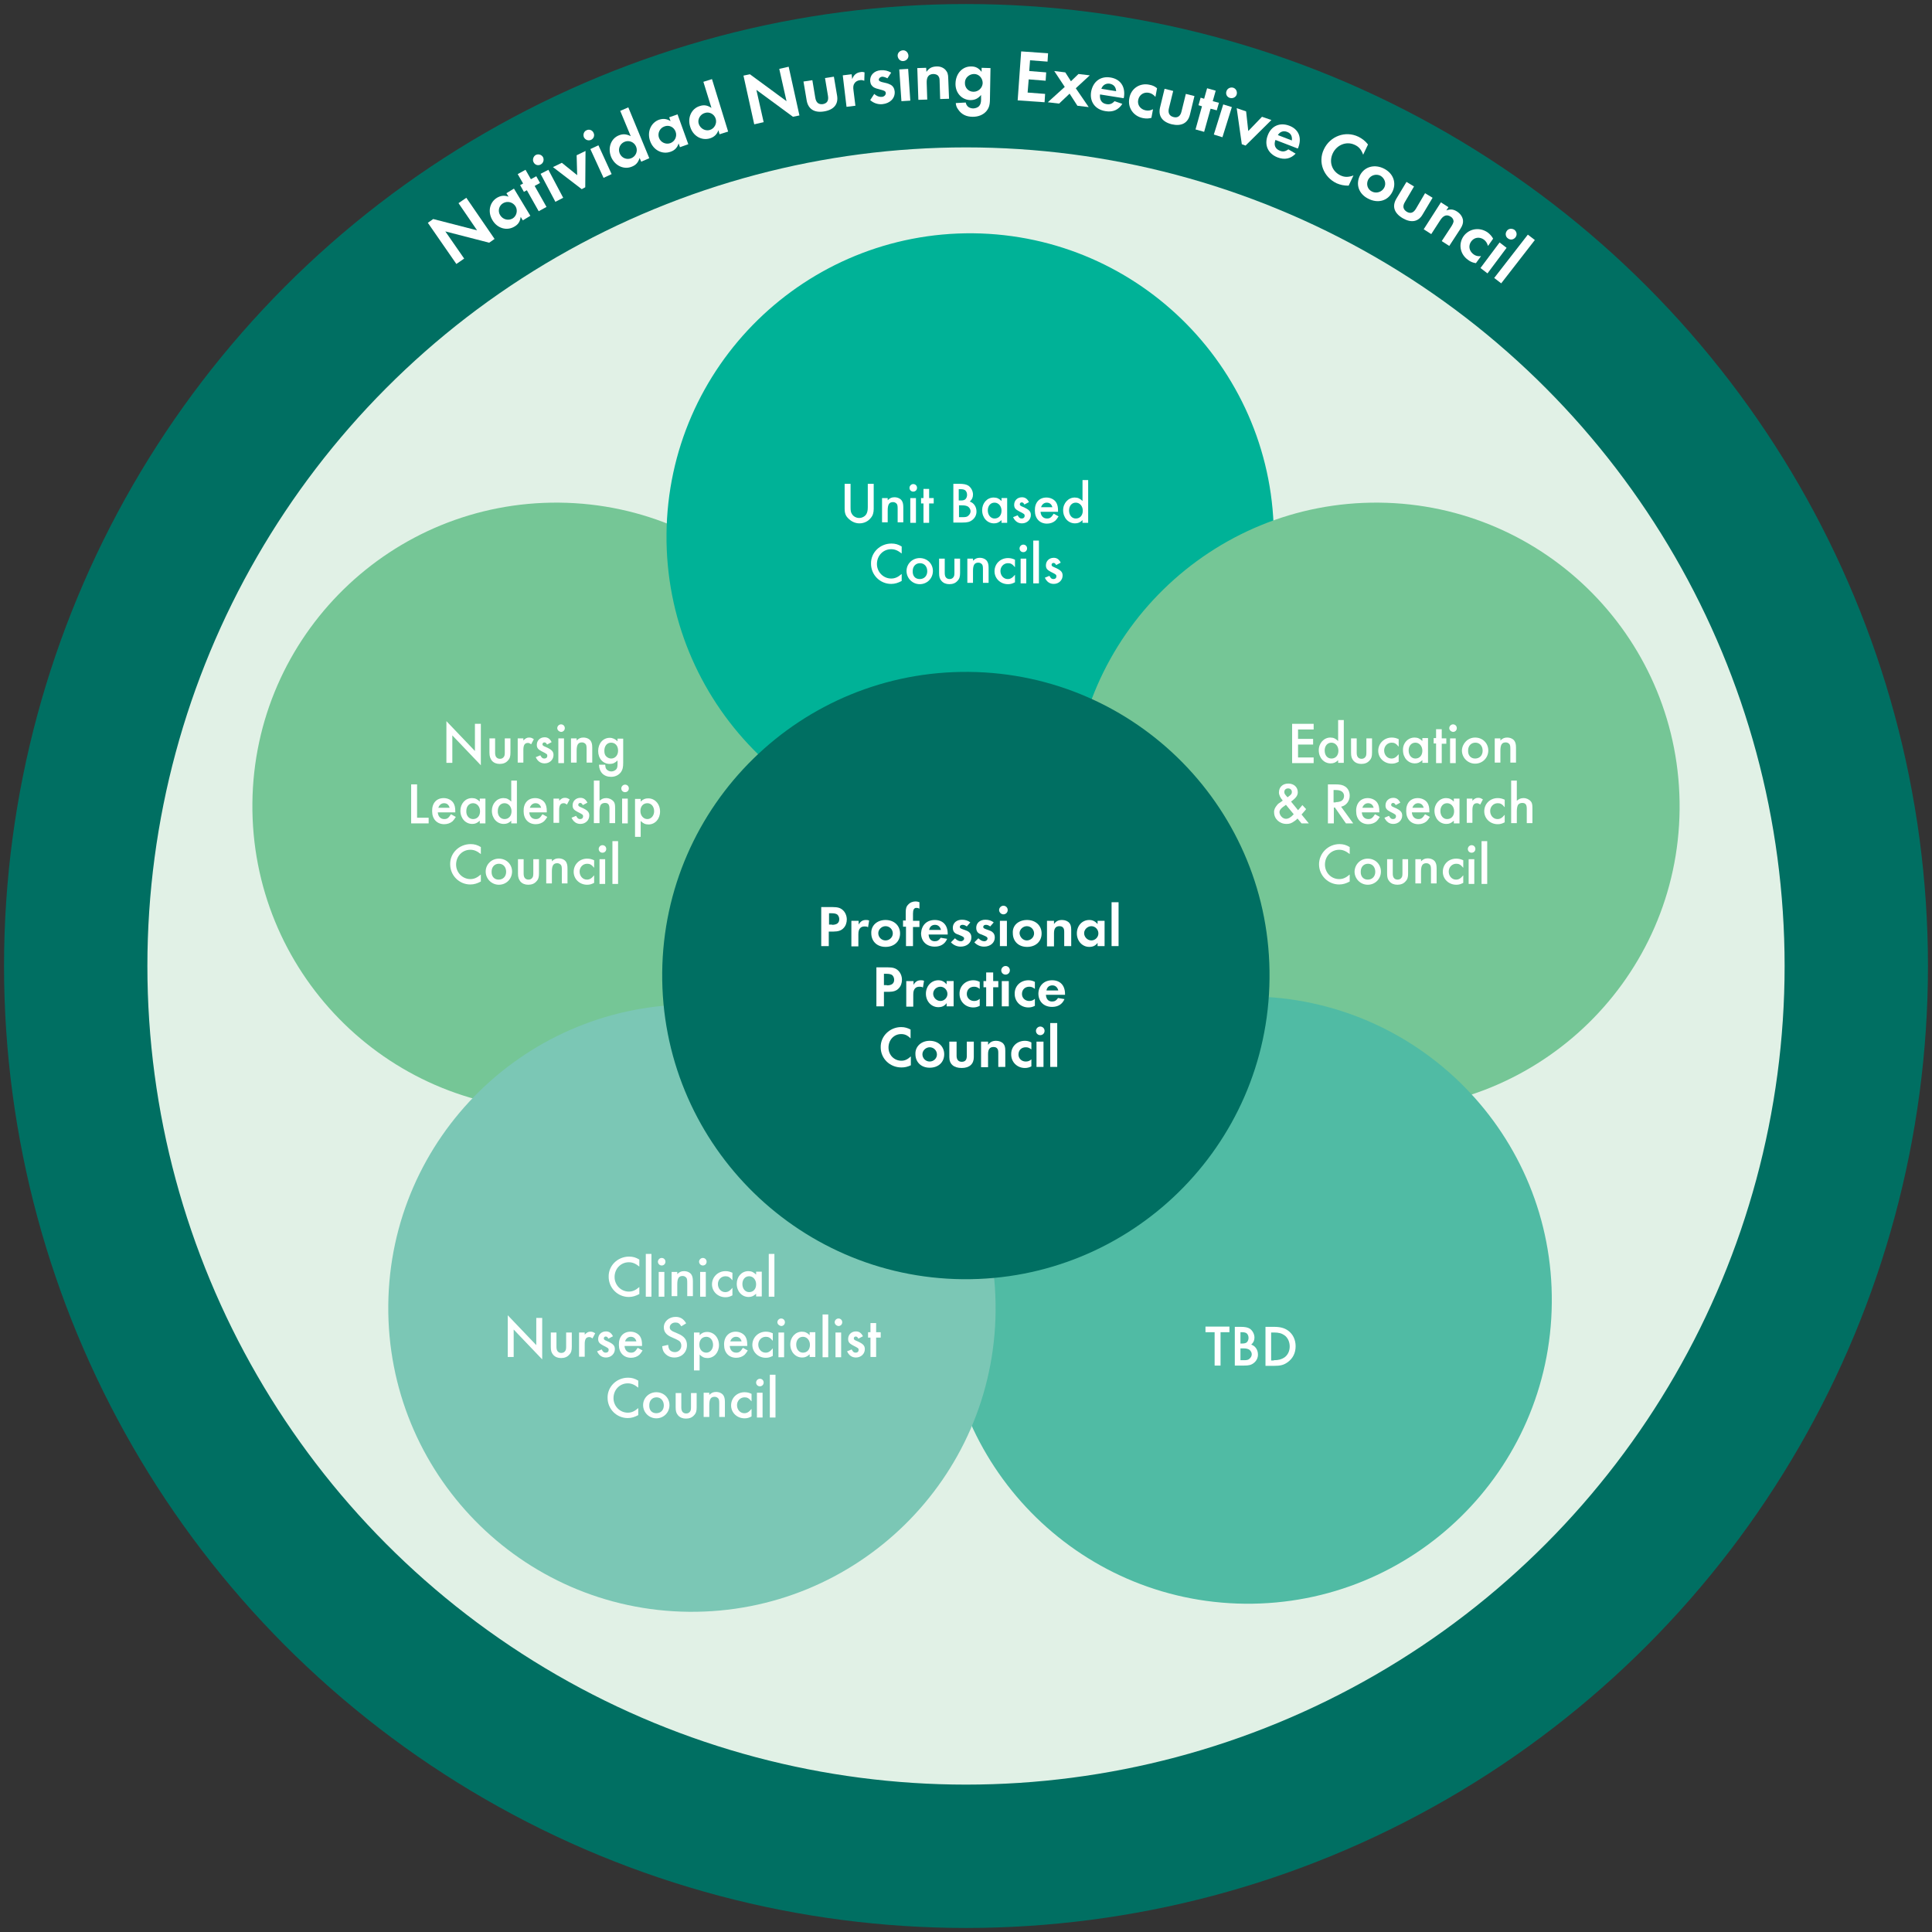 <?xml version="1.0" encoding="utf-8"?>
<!-- Generator: Adobe Illustrator 22.1.0, SVG Export Plug-In . SVG Version: 6.00 Build 0)  -->
<svg version="1.1" id="Layer_1" xmlns="http://www.w3.org/2000/svg" xmlns:xlink="http://www.w3.org/1999/xlink" x="0px" y="0px"
	 viewBox="0 0 718 718" style="enable-background:new 0 0 718 718;" xml:space="preserve">
<rect x="0" y="0" width="718" height="718" fill="#333333" stroke="none"/>
<style type="text/css">
	.st0{fill:#006F62;}
	.st1{fill:#E1F1E6;stroke:#006F62;stroke-width:15.55;stroke-miterlimit:10;}
	.st2{fill:#FFFFFF;}
	.st3{fill:#75C696;}
	.st4{fill:#00B297;}
	.st5{fill:#50BBA4;}
	.st6{fill:#7BC7B5;}
</style>
<g>
	<circle class="st0" cx="359" cy="359" r="357.5"/>
	<circle class="st1" cx="359" cy="359" r="312"/>
	<g>
		<path class="st2" d="M159,82.8l2-1.4l16.3,4.2l-6.9-10.1l2.9-2l10.5,15.3l-2,1.4L165.5,86l7,10.1l-2.9,2L159,82.8z"/>
		<path class="st2" d="M184.7,73.5c1.4-0.8,2.7-1,4.3-0.4l-0.8-1.3l2.8-1.7l6.1,10.1l-2.8,1.7l-0.8-1.3c-0.2,1.7-0.9,2.8-2.3,3.6
			c-2.8,1.7-6.4,0.7-8.2-2.4C181.2,78.8,181.9,75.2,184.7,73.5z M190.5,81.2c1.5-0.9,2-3,1.1-4.5c-1-1.6-3-2.1-4.6-1.2
			c-1.6,0.9-2.1,3-1.1,4.5C186.9,81.6,188.9,82.1,190.5,81.2z"/>
		<path class="st2" d="M195.8,70.7l-1.1,0.6l-1.4-2.5l1.1-0.6l-2-3.5l2.9-1.6l2,3.5l2-1.1l1.4,2.5l-2,1.1l4.4,7.8l-2.9,1.6
			L195.8,70.7z"/>
		<path class="st2" d="M198.3,60.3c-0.5-0.9-0.1-2.2,0.8-2.7c1-0.5,2.2-0.1,2.7,0.8c0.5,1,0.1,2.2-0.8,2.7
			C200,61.7,198.8,61.3,198.3,60.3z M200.9,64.6l2.9-1.5l5.5,10.4l-2.9,1.5L200.9,64.6z"/>
		<path class="st2" d="M205.5,62.1l3.3-1.6l5.7,4.6l-0.2-7.4l3.3-1.6l-0.1,13.5l-1.3,0.7L205.5,62.1z"/>
		<path class="st2" d="M217,51c-0.4-1,0-2.2,1-2.6c1-0.5,2.2,0,2.6,1c0.5,1,0,2.2-1,2.6S217.5,52,217,51z M219.4,55.4l3-1.4
			l4.9,10.7l-3,1.4L219.4,55.4z"/>
		<path class="st2" d="M230,50.3c1.5-0.6,2.8-0.5,4.4,0.3l-3.9-9.4l3-1.3l7.8,18.9l-3,1.3l-0.6-1.4c-0.5,1.6-1.3,2.6-2.8,3.2
			c-3,1.3-6.4-0.3-7.8-3.6C225.8,55,227,51.5,230,50.3z M234.6,58.8c1.7-0.7,2.5-2.6,1.8-4.3c-0.7-1.7-2.6-2.5-4.3-1.8
			c-1.7,0.7-2.5,2.6-1.8,4.3C231,58.7,232.9,59.5,234.6,58.8z"/>
		<path class="st2" d="M244.9,44.5c1.5-0.5,2.8-0.4,4.3,0.5l-0.5-1.4l3.1-1.1l4,11.1l-3.1,1.1l-0.5-1.4c-0.5,1.6-1.5,2.6-3,3.1
			c-3.1,1.1-6.4-0.6-7.6-4C240.4,49,241.9,45.6,244.9,44.5z M249.1,53.2c1.7-0.6,2.6-2.5,2-4.2c-0.6-1.8-2.5-2.7-4.2-2
			c-1.7,0.6-2.6,2.5-2,4.2C245.5,52.9,247.4,53.8,249.1,53.2z"/>
		<path class="st2" d="M260.1,39.4c1.5-0.5,2.8-0.3,4.3,0.7l-3-9.7l3.2-1l6,19.5l-3.2,1l-0.4-1.5c-0.6,1.6-1.6,2.5-3.1,3
			c-3.2,1-6.4-0.9-7.4-4.3C255.4,43.7,257,40.3,260.1,39.4z M263.8,48.3c1.7-0.5,2.7-2.4,2.2-4.1c-0.5-1.8-2.4-2.8-4.1-2.2
			c-1.7,0.5-2.8,2.4-2.2,4.1S262.1,48.8,263.8,48.3z"/>
		<path class="st2" d="M276.3,28.1l2.4-0.5l13.6,10l-2.7-12l3.5-0.8l4,18.1l-2.4,0.5l-13.6-10l2.7,12l-3.5,0.8L276.3,28.1z"/>
		<path class="st2" d="M298.6,30.3l3.3-0.5l1.1,6.6c0.3,1.7,1.2,2.5,2.8,2.3c1.6-0.3,2.2-1.3,1.9-3.1l-1.1-6.6l3.3-0.5l1.2,7.1
			c0.5,3.1-1.2,5.2-4.8,5.8c-3.6,0.6-5.9-0.8-6.5-4L298.6,30.3z"/>
		<path class="st2" d="M313.2,28l3.3-0.4l0.2,1.8c0.6-1.6,1.6-2.4,3.1-2.6c0.5-0.1,0.8-0.1,1.5,0.1l-0.1,3.1c-0.6-0.2-1-0.3-1.6-0.2
			c-0.9,0.1-1.6,0.5-2,1.1c-0.5,0.7-0.6,1.4-0.4,2.8l0.7,5.6l-3.3,0.4L313.2,28z"/>
		<path class="st2" d="M324.9,34.9c1,0.9,2,1.2,2.9,1.1c0.8-0.1,1.4-0.7,1.4-1.4c-0.1-0.7-0.4-0.9-2-1.3c-1.6-0.4-1.8-0.5-2.4-0.8
			c-0.8-0.5-1.3-1.2-1.4-2.3c-0.2-2.2,1.4-3.9,3.9-4.1c1.5-0.1,2.7,0.2,3.9,0.9l-1.4,2.1c-0.8-0.4-1.4-0.6-2-0.6
			c-0.7,0.1-1.2,0.6-1.2,1.1c0,0.5,0.5,0.8,2,1.1c1.4,0.3,1.8,0.5,2.4,0.8c0.9,0.5,1.4,1.4,1.5,2.5c0.2,2.5-1.7,4.4-4.5,4.7
			c-1.7,0.2-3.4-0.4-4.6-1.5L324.9,34.9z"/>
		<path class="st2" d="M333.6,20.8c-0.1-1.1,0.8-2,1.9-2.1c1.1-0.1,2,0.8,2.1,1.9c0.1,1.1-0.8,2-1.9,2.1
			C334.6,22.8,333.7,21.9,333.6,20.8z M334.2,25.8l3.3-0.2l0.8,11.8l-3.3,0.2L334.2,25.8z"/>
		<path class="st2" d="M340.9,25.3l3.3-0.1l0.1,1.5c1-1.4,2-1.9,3.6-2c1.4-0.1,2.7,0.4,3.5,1.3c0.7,0.8,1,1.6,1,3.2l0.3,7.5
			l-3.3,0.1l-0.2-6.5c0-1-0.1-1.5-0.4-1.9c-0.3-0.6-1.1-0.9-2-0.9c-1.7,0.1-2.5,1.1-2.4,3.4l0.2,6.1l-3.3,0.1L340.9,25.3z"/>
		<path class="st2" d="M358.9,38.1c0.3,1.4,1.2,2.1,2.7,2.2c0.8,0,1.7-0.3,2.2-0.8c0.5-0.5,0.8-1.3,0.8-2.4l0-1.8
			c-1.2,1.4-2.4,1.9-4,1.9c-3.2-0.1-5.6-2.7-5.5-6.2c0.1-3.7,2.6-6.4,5.9-6.3c1.6,0,2.7,0.6,3.8,2l0-1.5l3.3,0.1l-0.2,11.4
			c0,2.4-0.4,3.5-1.4,4.7c-1.2,1.3-2.9,2-5,2c-2.4,0-4.2-0.9-5.4-2.7c-0.6-0.8-0.8-1.4-0.9-2.4L358.9,38.1z M361.8,34.1
			c1.8,0,3.3-1.4,3.4-3.2c0-1.9-1.4-3.4-3.2-3.4c-1.8,0-3.4,1.4-3.4,3.2C358.5,32.6,359.9,34.1,361.8,34.1z"/>
		<path class="st2" d="M379.5,19.1l10,0.7l-0.2,3.1l-6.5-0.5l-0.3,4l6.3,0.5l-0.2,3.1l-6.3-0.5l-0.4,4.9l6.5,0.5l-0.2,3.1l-10-0.7
			L379.5,19.1z"/>
		<path class="st2" d="M395.7,32.3l-3.9-5.9l4.1,0.5l2.1,3.3l2.8-2.7L405,28l-5.2,4.8l4.8,7l-4.2-0.5l-2.9-4.5l-3.9,3.7l-4.2-0.5
			L395.7,32.3z"/>
		<path class="st2" d="M412.7,28.8c3.7,0.6,5.6,3.4,5,7.3l-0.1,0.4l-8.8-1.4c-0.2,2,0.6,3.3,2.4,3.6c1.2,0.2,2.1-0.1,3-1.1l2.9,1
			c-1.4,2.2-3.5,3.2-6.3,2.7c-3.8-0.6-5.9-3.5-5.3-7.2C406.2,30.3,409,28.2,412.7,28.8z M414.8,33.9c-0.1-1.6-0.9-2.5-2.4-2.8
			c-1.4-0.2-2.6,0.5-3.1,1.9L414.8,33.9z"/>
		<path class="st2" d="M427.2,31.5c1.1,0.2,2,0.6,2.8,1.3l-0.6,3.2c-0.8-0.9-1.5-1.3-2.4-1.5c-1.9-0.4-3.6,0.7-4,2.6
			s0.8,3.5,2.7,3.9c1,0.2,1.8,0.1,2.8-0.4l-0.6,3.2c-1.1,0.3-2,0.3-3.1,0.1c-3.6-0.7-5.8-3.9-5.1-7.4
			C420.3,32.9,423.6,30.7,427.2,31.5z"/>
		<path class="st2" d="M432.8,33l3.2,0.8l-1.6,6.5c-0.4,1.7,0.2,2.8,1.7,3.2c1.5,0.4,2.6-0.3,3-2.1l1.6-6.5l3.2,0.8l-1.7,7
			c-0.8,3.1-3.2,4.3-6.7,3.5c-3.6-0.9-5.1-3.1-4.4-6.2L432.8,33z"/>
		<path class="st2" d="M446.7,39.5l-1.3-0.4l0.8-2.8l1.3,0.4l1.1-3.9l3.2,0.9l-1.1,3.9l2.3,0.6l-0.8,2.8l-2.3-0.6l-2.4,8.6l-3.2-0.9
			L446.7,39.5z"/>
		<path class="st2" d="M454.6,38.8l3.2,1L454.3,51l-3.2-1L454.6,38.8z M455.8,33.9c0.3-1,1.4-1.6,2.5-1.3c1,0.3,1.6,1.4,1.3,2.5
			c-0.3,1-1.4,1.6-2.5,1.3C456,36.1,455.4,35,455.8,33.9z"/>
		<path class="st2" d="M459.6,40.2l3.5,1.2l0.8,7.3l5.1-5.3l3.5,1.2l-9.6,9.5l-1.4-0.5L459.6,40.2z"/>
		<path class="st2" d="M479.1,46.7c3.5,1.3,4.8,4.4,3.4,8.1l-0.2,0.4l-8.3-3.2c-0.7,1.9-0.1,3.3,1.6,4c1.2,0.5,2.1,0.3,3.2-0.5
			l2.7,1.6c-1.8,1.9-4.1,2.4-6.7,1.4c-3.6-1.4-5-4.6-3.7-8.1C472.4,46.8,475.6,45.4,479.1,46.7z M480.1,52.2
			c0.2-1.6-0.4-2.7-1.8-3.2c-1.3-0.5-2.6-0.1-3.4,1.2L480.1,52.2z"/>
		<path class="st2" d="M504.8,50.8c1.4,0.7,2.5,1.5,3.6,2.9l-1.8,3.8c-0.7-1.9-1.6-3-3.2-3.7c-3-1.4-6.6,0-8.1,3.2
			c-1.5,3.2-0.3,6.7,2.9,8.2c1.5,0.7,2.9,0.7,4.8,0l-1.8,3.8c-1.8,0-3.1-0.3-4.5-0.9c-4.8-2.3-7-7.8-4.7-12.6
			C494.3,50.6,500,48.5,504.8,50.8z"/>
		<path class="st2" d="M514.4,62.7c3.5,1.8,4.7,5.4,3,8.7c-1.7,3.3-5.4,4.3-9,2.4c-3.5-1.8-4.7-5.4-2.9-8.8
			C507.2,61.9,510.9,60.9,514.4,62.7z M509.9,71.2c1.6,0.8,3.6,0.2,4.5-1.4c0.9-1.6,0.2-3.6-1.4-4.5c-1.6-0.8-3.6-0.2-4.5,1.4
			C507.6,68.4,508.2,70.4,509.9,71.2z"/>
		<path class="st2" d="M522.7,67.6l2.8,1.7l-3.4,5.8c-0.9,1.5-0.7,2.7,0.7,3.6c1.4,0.8,2.5,0.4,3.4-1.1l3.4-5.8l2.8,1.7l-3.7,6.2
			c-1.6,2.8-4.3,3.2-7.4,1.4c-3.2-1.9-4-4.4-2.4-7.2L522.7,67.6z"/>
		<path class="st2" d="M535.5,75.2l2.8,1.8l-0.8,1.2c1.6-0.6,2.8-0.4,4.1,0.5c1.2,0.8,1.9,1.9,2.1,3.1c0.1,1-0.1,1.9-1,3.3l-4.1,6.3
			l-2.8-1.8l3.6-5.5c0.5-0.8,0.7-1.3,0.8-1.8c0-0.7-0.4-1.4-1.1-1.8c-1.4-0.9-2.7-0.5-3.9,1.4l-3.3,5.1l-2.8-1.8L535.5,75.2z"/>
		<path class="st2" d="M552.9,86.4c0.9,0.7,1.5,1.4,2,2.3l-1.9,2.7c-0.4-1.2-0.8-1.8-1.6-2.4c-1.6-1.1-3.6-0.8-4.7,0.8
			c-1.1,1.6-0.7,3.5,0.9,4.7c0.8,0.6,1.6,0.8,2.8,0.7l-1.9,2.6c-1.2-0.2-2-0.5-2.9-1.2c-3-2.1-3.7-5.9-1.7-8.8
			C546,84.9,549.9,84.3,552.9,86.4z"/>
		<path class="st2" d="M557.3,90.1l2.6,2l-7.1,9.5l-2.6-2L557.3,90.1z M560,85.8c0.6-0.9,1.9-1,2.8-0.4c0.9,0.7,1.1,1.9,0.4,2.8
			s-1.9,1.1-2.8,0.4C559.5,88,559.3,86.7,560,85.8z"/>
		<path class="st2" d="M567.8,87.2l2.6,2l-12.5,16.1l-2.6-2L567.8,87.2z"/>
	</g>
	<g>
		<path class="st3" d="M319.5,300.8c-0.6,62.3-51.7,112.3-114,111.7c-62.3-0.6-112.3-51.7-111.7-114c0.6-62.3,51.7-112.3,114-111.7
			C270.1,187.4,320.1,238.4,319.5,300.8z"/>
		<path class="st4" d="M473.4,200.7c-0.6,62.3-51.7,112.3-114,111.7c-62.3-0.6-112.3-51.7-111.7-114c0.6-62.3,51.7-112.3,114-111.7
			C424,87.4,474,138.4,473.4,200.7z"/>
		<path class="st3" d="M624.2,300.8c-0.6,62.3-51.7,112.3-114,111.7c-62.3-0.6-112.3-51.7-111.7-114c0.6-62.3,51.7-112.3,114-111.7
			C574.8,187.4,624.8,238.4,624.2,300.8z"/>
		<path class="st5" d="M576.7,484.3c-0.6,62.3-51.7,112.3-114,111.7c-62.3-0.6-112.3-51.7-111.7-114c0.6-62.3,51.7-112.3,114-111.7
			C527.4,371,577.4,422,576.7,484.3z"/>
		<path class="st6" d="M370,487.3c-0.6,62.3-51.7,112.3-114,111.7c-62.3-0.6-112.3-51.7-111.7-114c0.6-62.3,51.7-112.3,114-111.7
			C320.6,374,370.6,425,370,487.3z"/>
		<g>
			<path class="st2" d="M313.9,189.1v-9.3h2.2v8.7c0,1.3,0.1,1.9,0.5,2.5c0.5,0.9,1.6,1.5,2.7,1.5c1.1,0,2.2-0.6,2.7-1.5
				c0.3-0.6,0.5-1.2,0.5-2.5v-8.7h2.2v9.3c0,1.4-0.3,2.5-1.1,3.4c-1,1.3-2.6,2-4.2,2c-1.7,0-3.2-0.8-4.3-2
				C314.2,191.6,313.9,190.5,313.9,189.1z"/>
			<path class="st2" d="M327.8,185.1h2.1v0.8c0.8-0.8,1.5-1.1,2.5-1.1c1.2,0,2.2,0.5,2.7,1.2c0.4,0.6,0.6,1.3,0.6,2.5v5.6h-2.1v-5.1
				c0-1-0.1-1.4-0.3-1.7c-0.3-0.4-0.8-0.7-1.4-0.7c-1.4,0-2,0.8-2,3.1v4.4h-2.1V185.1z"/>
			<path class="st2" d="M338,181.3c0-0.7,0.6-1.4,1.4-1.4c0.8,0,1.4,0.6,1.4,1.4c0,0.8-0.6,1.4-1.4,1.4
				C338.6,182.7,338,182.1,338,181.3z M338.3,185.1h2.1v9.2h-2.1V185.1z"/>
			<path class="st2" d="M343.2,187.1h-0.9v-2h0.9v-3.4h2.1v3.4h1.7v2h-1.7v7.2h-2.1V187.1z"/>
			<path class="st2" d="M354.2,179.8h2.2c1.7,0,2.7,0.2,3.5,0.7c1,0.7,1.7,2,1.7,3.3c0,1.1-0.4,1.9-1.2,2.6c1.5,0.5,2.5,1.9,2.5,3.7
				c0,1.2-0.5,2.3-1.5,3.1c-1,0.8-1.9,1-3.8,1h-3.3V179.8z M357.1,186c0.9,0,1.4-0.2,1.7-0.5c0.4-0.4,0.6-1,0.6-1.6
				s-0.2-1.2-0.6-1.6c-0.3-0.3-0.9-0.5-1.7-0.5h-0.8v4.2H357.1z M357.8,192.2c1,0,1.6-0.1,2-0.5c0.5-0.4,0.9-1,0.9-1.7
				c0-0.7-0.4-1.3-0.9-1.7c-0.5-0.3-1.1-0.5-2.3-0.5h-1.1v4.4H357.8z"/>
			<path class="st2" d="M369.3,184.9c1.2,0,2,0.4,2.9,1.3v-1.1h2.1v9.2h-2.1v-1c-1,0.9-1.7,1.2-2.8,1.2c-2.5,0-4.4-2.1-4.4-4.9
				C365,187,366.8,184.9,369.3,184.9z M369.6,192.7c1.6,0,2.6-1.2,2.6-2.9s-1.1-3-2.6-3c-1.5,0-2.5,1.2-2.5,2.9
				C367.1,191.4,368.2,192.7,369.6,192.7z"/>
			<path class="st2" d="M378.2,191.5c0.5,0.9,0.8,1.2,1.5,1.2c0.7,0,1.1-0.4,1.1-1s-0.1-0.7-2.1-1.7c-1.3-0.7-1.8-1.2-1.8-2.4
				c0-1.6,1.2-2.8,2.9-2.8c1.2,0,2,0.6,2.6,1.8l-1.7,0.9c-0.3-0.6-0.6-0.8-1-0.8c-0.4,0-0.7,0.3-0.7,0.7c0,0.4,0.2,0.6,1.2,1
				c2.3,1,2.9,1.7,2.9,3c0,1.7-1.4,3.1-3.3,3.1c-1.5,0-2.6-0.8-3.3-2.3L378.2,191.5z"/>
			<path class="st2" d="M388.9,184.9c1.5,0,2.9,0.7,3.6,1.8c0.5,0.8,0.7,1.8,0.7,3v0.5h-6.5c0.1,1.5,1,2.5,2.4,2.5
				c1.1,0,1.6-0.4,2.5-1.8l1.8,1c-0.5,0.8-0.8,1.2-1.2,1.6c-0.8,0.7-1.9,1.1-3.1,1.1c-2.7,0-4.5-1.9-4.5-4.8
				C384.5,186.8,386.2,184.9,388.9,184.9z M391.1,188.5c-0.3-1.1-1-1.7-2.1-1.7c-1,0-1.8,0.7-2.1,1.7H391.1z"/>
			<path class="st2" d="M399.4,184.9c1.2,0,2,0.4,2.9,1.3v-7.8h2.1v15.9h-2.1v-1c-0.9,0.9-1.7,1.2-2.8,1.2c-2.5,0-4.4-2.1-4.4-4.9
				C395.1,187,397,184.9,399.4,184.9z M399.8,192.7c1.6,0,2.6-1.2,2.6-2.9s-1.1-3-2.6-3c-1.5,0-2.5,1.2-2.5,2.9
				C397.3,191.4,398.3,192.7,399.8,192.7z"/>
			<path class="st2" d="M331.3,202c1.4,0,2.5,0.3,3.8,1.1v2.6c-1.4-1.1-2.5-1.6-3.9-1.6c-3,0-5.3,2.4-5.3,5.5c0,3,2.4,5.4,5.3,5.4
				c1.4,0,2.5-0.5,3.9-1.7v2.6c-1.3,0.7-2.5,1.1-3.9,1.1c-4.2,0-7.5-3.4-7.5-7.5C323.6,205.4,327,202,331.3,202z"/>
			<path class="st2" d="M341.8,207.4c2.8,0,4.9,2.1,4.9,4.8c0,2.7-2.1,4.9-4.9,4.9c-2.7,0-4.9-2.2-4.9-4.9
				C336.9,209.5,339.1,207.4,341.8,207.4z M341.8,215.2c1.7,0,2.8-1.2,2.8-2.9c0-1.8-1.1-3-2.7-3c-1.6,0-2.7,1.2-2.7,2.9
				C339.1,214,340.1,215.2,341.8,215.2z"/>
			<path class="st2" d="M349,212.9v-5.3h2.1v5.3c0,0.7,0.1,1.1,0.3,1.5c0.3,0.5,0.8,0.8,1.5,0.8c0.7,0,1.2-0.3,1.5-0.8
				c0.2-0.3,0.3-0.7,0.3-1.5v-5.3h2.1v5.3c0,1.4-0.2,2.2-1,3c-0.7,0.8-1.7,1.2-3,1.2c-1.2,0-2.2-0.4-2.9-1.2
				C349.2,215.1,349,214.4,349,212.9z"/>
			<path class="st2" d="M359.5,207.6h2.1v0.8c0.8-0.8,1.5-1.1,2.5-1.1c1.2,0,2.2,0.5,2.7,1.2c0.4,0.6,0.6,1.3,0.6,2.5v5.6h-2.1v-5.1
				c0-1-0.1-1.4-0.3-1.7c-0.3-0.4-0.8-0.7-1.4-0.7c-1.4,0-2,0.8-2,3.1v4.4h-2.1V207.6z"/>
			<path class="st2" d="M374.6,207.4c1,0,1.7,0.2,2.6,0.6v2.8c-1-1.2-1.6-1.5-2.6-1.5c-1.6,0-2.8,1.3-2.8,2.9c0,1.7,1.2,3,2.7,3
				c1,0,1.7-0.4,2.7-1.6v2.8c-1,0.5-1.6,0.7-2.6,0.7c-2.8,0-5-2.1-5-4.8C369.6,209.5,371.8,207.4,374.6,207.4z"/>
			<path class="st2" d="M378.9,203.8c0-0.7,0.6-1.4,1.4-1.4c0.8,0,1.4,0.6,1.4,1.4c0,0.8-0.6,1.4-1.4,1.4
				C379.5,205.2,378.9,204.6,378.9,203.8z M379.3,207.6h2.1v9.2h-2.1V207.6z"/>
			<path class="st2" d="M384,200.9h2.1v15.9H384V200.9z"/>
			<path class="st2" d="M390,214c0.5,0.9,0.8,1.2,1.5,1.2c0.7,0,1.1-0.4,1.1-1s-0.1-0.7-2.1-1.7c-1.3-0.7-1.8-1.2-1.8-2.4
				c0-1.6,1.2-2.8,2.9-2.8c1.2,0,2,0.6,2.6,1.8l-1.7,0.9c-0.3-0.6-0.6-0.8-1-0.8c-0.4,0-0.7,0.3-0.7,0.7c0,0.4,0.2,0.6,1.2,1
				c2.3,1,2.9,1.7,2.9,3c0,1.7-1.4,3.1-3.3,3.1c-1.5,0-2.6-0.8-3.3-2.3L390,214z"/>
		</g>
		<g>
			<path class="st2" d="M165.9,268l10.6,11.1V269h2.2v15.4l-10.6-11.1v10.2h-2.2V268z"/>
			<path class="st2" d="M181.9,279.7v-5.3h2.1v5.3c0,0.7,0.1,1.1,0.3,1.5c0.3,0.5,0.8,0.8,1.5,0.8c0.7,0,1.2-0.3,1.5-0.8
				c0.2-0.3,0.3-0.7,0.3-1.5v-5.3h2.1v5.3c0,1.4-0.2,2.2-1,3c-0.7,0.8-1.7,1.2-3,1.2c-1.2,0-2.2-0.4-2.9-1.2
				C182.2,281.9,181.9,281.1,181.9,279.7z"/>
			<path class="st2" d="M192.4,274.4h2.1v0.8c0.8-0.8,1.3-1.1,2.1-1.1c0.7,0,1,0.1,1.8,0.6l-1,1.9c-0.5-0.3-0.7-0.5-1.2-0.5
				c-1.2,0-1.7,0.8-1.7,2.6v4.7h-2.1V274.4z"/>
			<path class="st2" d="M200.8,280.7c0.5,0.9,0.8,1.2,1.5,1.2c0.7,0,1.1-0.4,1.1-1s-0.1-0.7-2.1-1.7c-1.3-0.7-1.8-1.2-1.8-2.4
				c0-1.6,1.2-2.8,2.9-2.8c1.2,0,2,0.6,2.6,1.8l-1.7,0.9c-0.3-0.6-0.6-0.8-1-0.8c-0.4,0-0.7,0.3-0.7,0.7c0,0.4,0.2,0.6,1.2,1
				c2.3,1,2.9,1.7,2.9,3c0,1.7-1.4,3.1-3.3,3.1c-1.5,0-2.6-0.8-3.3-2.3L200.8,280.7z"/>
			<path class="st2" d="M207.1,270.6c0-0.7,0.6-1.4,1.4-1.4c0.8,0,1.4,0.6,1.4,1.4c0,0.8-0.6,1.4-1.4,1.4
				C207.7,271.9,207.1,271.3,207.1,270.6z M207.5,274.4h2.1v9.2h-2.1V274.4z"/>
			<path class="st2" d="M212.2,274.4h2.1v0.8c0.8-0.8,1.5-1.1,2.5-1.1c1.2,0,2.2,0.5,2.7,1.2c0.4,0.6,0.6,1.3,0.6,2.5v5.6H218v-5.1
				c0-1-0.1-1.4-0.3-1.7c-0.3-0.4-0.8-0.7-1.4-0.7c-1.4,0-2,0.8-2,3.1v4.4h-2.1V274.4z"/>
			<path class="st2" d="M224.9,284.1c0.1,0.8,0.1,1.1,0.3,1.5c0.4,0.7,1.2,1.1,2,1.1c0.8,0,1.5-0.4,1.9-0.9c0.3-0.4,0.4-1,0.4-1.9
				v-1.3c-0.9,0.9-1.7,1.3-2.9,1.3c-2.5,0-4.3-2-4.3-4.8c0-2.8,1.8-4.9,4.3-4.9c1.1,0,2.1,0.5,2.9,1.3v-1h2.1v8.9
				c0,1.8-0.2,2.6-0.8,3.5c-0.8,1.1-2.1,1.8-3.7,1.8c-2.7,0-4.4-1.7-4.5-4.5H224.9z M227.1,281.9c1.5,0,2.6-1.2,2.6-2.9
				c0-1.8-1-3-2.6-3c-1.5,0-2.5,1.2-2.5,3c0,1,0.2,1.7,0.8,2.2C225.8,281.6,226.5,281.9,227.1,281.9z"/>
			<path class="st2" d="M152.8,291.5h2.2v12.4h4.3v2.1h-6.5V291.5z"/>
			<path class="st2" d="M164.9,296.6c1.5,0,2.9,0.7,3.6,1.8c0.5,0.8,0.7,1.8,0.7,3v0.5h-6.5c0.1,1.5,1,2.5,2.4,2.5
				c1.1,0,1.6-0.4,2.5-1.8l1.8,1c-0.5,0.8-0.8,1.2-1.2,1.6c-0.8,0.7-1.9,1.1-3.1,1.1c-2.7,0-4.5-1.9-4.5-4.8
				C160.5,298.5,162.2,296.6,164.9,296.6z M167.1,300.2c-0.3-1.1-1-1.7-2.1-1.7c-1,0-1.8,0.7-2.1,1.7H167.1z"/>
			<path class="st2" d="M175.4,296.6c1.2,0,2,0.4,2.9,1.3v-1.1h2.1v9.2h-2.1v-1c-1,0.9-1.7,1.2-2.8,1.2c-2.5,0-4.4-2.1-4.4-4.9
				C171.1,298.7,172.9,296.6,175.4,296.6z M175.8,304.4c1.6,0,2.6-1.2,2.6-2.9s-1.1-3-2.6-3c-1.5,0-2.5,1.2-2.5,2.9
				C173.2,303.1,174.3,304.4,175.8,304.4z"/>
			<path class="st2" d="M187.1,296.6c1.2,0,2,0.4,2.9,1.3v-7.8h2.1V306H190v-1c-0.9,0.9-1.7,1.2-2.8,1.2c-2.5,0-4.4-2.1-4.4-4.9
				C182.8,298.7,184.6,296.6,187.1,296.6z M187.5,304.4c1.6,0,2.6-1.2,2.6-2.9s-1.1-3-2.6-3c-1.5,0-2.5,1.2-2.5,2.9
				C184.9,303.1,186,304.4,187.5,304.4z"/>
			<path class="st2" d="M198.9,296.6c1.5,0,2.9,0.7,3.6,1.8c0.5,0.8,0.7,1.8,0.7,3v0.5h-6.5c0.1,1.5,1,2.5,2.4,2.5
				c1.1,0,1.6-0.4,2.5-1.8l1.8,1c-0.5,0.8-0.8,1.2-1.2,1.6c-0.8,0.7-1.9,1.1-3.1,1.1c-2.7,0-4.5-1.9-4.5-4.8
				C194.5,298.5,196.2,296.6,198.9,296.6z M201.1,300.2c-0.3-1.1-1-1.7-2.1-1.7c-1,0-1.8,0.7-2.1,1.7H201.1z"/>
			<path class="st2" d="M205.7,296.8h2.1v0.8c0.8-0.8,1.3-1.1,2.1-1.1c0.7,0,1,0.1,1.8,0.6l-1,1.9c-0.5-0.3-0.7-0.5-1.2-0.5
				c-1.2,0-1.7,0.8-1.7,2.6v4.7h-2.1V296.8z"/>
			<path class="st2" d="M214.1,303.2c0.5,0.9,0.8,1.2,1.5,1.2c0.7,0,1.1-0.4,1.1-1s-0.1-0.7-2.1-1.7c-1.3-0.7-1.8-1.2-1.8-2.4
				c0-1.6,1.2-2.8,2.9-2.8c1.2,0,2,0.6,2.6,1.8l-1.7,0.9c-0.3-0.6-0.6-0.8-1-0.8c-0.4,0-0.7,0.3-0.7,0.7c0,0.4,0.2,0.6,1.2,1
				c2.3,1,2.9,1.7,2.9,3c0,1.7-1.4,3.1-3.3,3.1c-1.5,0-2.6-0.8-3.3-2.3L214.1,303.2z"/>
			<path class="st2" d="M220.7,290.1h2.1v7.5c0.8-0.7,1.5-1,2.5-1c1.1,0,2.1,0.5,2.7,1.2c0.5,0.6,0.6,1.3,0.6,2.5v5.6h-2.1v-5.4
				c0-1.5-0.5-2.1-1.7-2.1c-0.7,0-1.3,0.3-1.6,0.8c-0.2,0.4-0.4,1.2-0.4,2.3v4.4h-2.1V290.1z"/>
			<path class="st2" d="M230.9,293c0-0.7,0.6-1.4,1.4-1.4c0.8,0,1.4,0.6,1.4,1.4c0,0.8-0.6,1.4-1.4,1.4
				C231.5,294.4,230.9,293.8,230.9,293z M231.2,296.8h2.1v9.2h-2.1V296.8z"/>
			<path class="st2" d="M238.1,311H236v-14.1h2.1v1c0.9-0.9,1.7-1.2,2.8-1.2c2.5,0,4.4,2.1,4.4,4.9c0,2.7-1.8,4.8-4.3,4.8
				c-1.2,0-2-0.4-2.9-1.3V311z M240.6,304.4c1.4,0,2.5-1.3,2.5-2.9c0-1.8-1.1-3-2.5-3c-1.6,0-2.6,1.2-2.6,2.9
				S239.1,304.4,240.6,304.4z"/>
			<path class="st2" d="M174.9,313.7c1.4,0,2.5,0.3,3.8,1.1v2.6c-1.4-1.1-2.5-1.6-3.9-1.6c-3,0-5.3,2.4-5.3,5.5c0,3,2.4,5.4,5.3,5.4
				c1.4,0,2.5-0.5,3.9-1.7v2.6c-1.3,0.7-2.5,1.1-3.9,1.1c-4.2,0-7.5-3.4-7.5-7.5C167.2,317.1,170.6,313.7,174.9,313.7z"/>
			<path class="st2" d="M185.4,319.1c2.8,0,4.9,2.1,4.9,4.8c0,2.7-2.1,4.9-4.9,4.9c-2.7,0-4.9-2.2-4.9-4.9
				C180.5,321.2,182.7,319.1,185.4,319.1z M185.3,326.9c1.7,0,2.8-1.2,2.8-2.9c0-1.8-1.1-3-2.7-3c-1.6,0-2.7,1.2-2.7,2.9
				C182.6,325.7,183.7,326.9,185.3,326.9z"/>
			<path class="st2" d="M192.5,324.6v-5.3h2.1v5.3c0,0.7,0.1,1.1,0.3,1.5c0.3,0.5,0.8,0.8,1.5,0.8c0.7,0,1.2-0.3,1.5-0.8
				c0.2-0.3,0.3-0.7,0.3-1.5v-5.3h2.1v5.3c0,1.4-0.2,2.2-1,3c-0.7,0.8-1.7,1.2-3,1.2c-1.2,0-2.2-0.4-2.9-1.2
				C192.8,326.8,192.5,326.1,192.5,324.6z"/>
			<path class="st2" d="M203,319.3h2.1v0.8c0.8-0.8,1.5-1.1,2.5-1.1c1.2,0,2.2,0.5,2.7,1.2c0.4,0.6,0.6,1.3,0.6,2.5v5.6h-2.1v-5.1
				c0-1-0.1-1.4-0.3-1.7c-0.3-0.4-0.8-0.7-1.4-0.7c-1.4,0-2,0.8-2,3.1v4.4H203V319.3z"/>
			<path class="st2" d="M218.2,319.1c1,0,1.7,0.2,2.6,0.6v2.8c-1-1.2-1.6-1.5-2.6-1.5c-1.6,0-2.8,1.3-2.8,2.9c0,1.7,1.2,3,2.7,3
				c1,0,1.7-0.4,2.7-1.6v2.8c-1,0.5-1.6,0.7-2.6,0.7c-2.8,0-5-2.1-5-4.8C213.2,321.2,215.4,319.1,218.2,319.1z"/>
			<path class="st2" d="M222.5,315.5c0-0.7,0.6-1.4,1.4-1.4c0.8,0,1.4,0.6,1.4,1.4c0,0.8-0.6,1.4-1.4,1.4
				C223.1,316.9,222.5,316.3,222.5,315.5z M222.8,319.3h2.1v9.2h-2.1V319.3z"/>
			<path class="st2" d="M227.6,312.6h2.1v15.9h-2.1V312.6z"/>
		</g>
		<g>
			<path class="st2" d="M480.2,269h8v2.1h-5.8v3.5h5.6v2.1h-5.6v4.8h5.8v2.1h-8V269z"/>
			<path class="st2" d="M494.4,274.1c1.2,0,2,0.4,2.9,1.3v-7.8h2.1v15.9h-2.1v-1c-0.9,0.9-1.7,1.2-2.8,1.2c-2.5,0-4.4-2.1-4.4-4.9
				C490.1,276.2,492,274.1,494.4,274.1z M494.8,281.9c1.6,0,2.6-1.2,2.6-2.9s-1.1-3-2.6-3c-1.5,0-2.5,1.2-2.5,2.9
				C492.3,280.7,493.3,281.9,494.8,281.9z"/>
			<path class="st2" d="M502.1,279.7v-5.3h2.1v5.3c0,0.7,0.1,1.1,0.3,1.5c0.3,0.5,0.8,0.8,1.5,0.8c0.7,0,1.2-0.3,1.5-0.8
				c0.2-0.3,0.3-0.7,0.3-1.5v-5.3h2.1v5.3c0,1.4-0.2,2.2-1,3c-0.7,0.8-1.7,1.2-3,1.2c-1.2,0-2.2-0.4-2.9-1.2
				C502.3,281.9,502.1,281.1,502.1,279.7z"/>
			<path class="st2" d="M517.2,274.1c1,0,1.7,0.2,2.6,0.6v2.8c-1-1.2-1.6-1.5-2.6-1.5c-1.6,0-2.8,1.3-2.8,2.9c0,1.7,1.2,3,2.7,3
				c1,0,1.7-0.4,2.7-1.6v2.8c-1,0.5-1.6,0.7-2.6,0.7c-2.8,0-5-2.1-5-4.8C512.2,276.3,514.4,274.1,517.2,274.1z"/>
			<path class="st2" d="M525.7,274.1c1.2,0,2,0.4,2.9,1.3v-1.1h2.1v9.2h-2.1v-1c-1,0.9-1.7,1.2-2.8,1.2c-2.5,0-4.4-2.1-4.4-4.9
				C521.3,276.2,523.2,274.1,525.7,274.1z M526,281.9c1.6,0,2.6-1.2,2.6-2.9s-1.1-3-2.6-3c-1.5,0-2.5,1.2-2.5,2.9
				C523.5,280.7,524.6,281.9,526,281.9z"/>
			<path class="st2" d="M533.7,276.3h-0.9v-2h0.9V271h2.1v3.4h1.7v2h-1.7v7.2h-2.1V276.3z"/>
			<path class="st2" d="M538.6,270.6c0-0.7,0.6-1.4,1.4-1.4c0.8,0,1.4,0.6,1.4,1.4c0,0.8-0.6,1.4-1.4,1.4
				C539.2,271.9,538.6,271.3,538.6,270.6z M538.9,274.4h2.1v9.2h-2.1V274.4z"/>
			<path class="st2" d="M548.2,274.1c2.8,0,4.9,2.1,4.9,4.8c0,2.7-2.1,4.9-4.9,4.9c-2.7,0-4.9-2.2-4.9-4.9
				C543.4,276.3,545.5,274.1,548.2,274.1z M548.2,281.9c1.7,0,2.8-1.2,2.8-2.9c0-1.8-1.1-3-2.7-3c-1.6,0-2.7,1.2-2.7,2.9
				C545.5,280.7,546.6,281.9,548.2,281.9z"/>
			<path class="st2" d="M555.5,274.4h2.1v0.8c0.8-0.8,1.5-1.1,2.5-1.1c1.2,0,2.2,0.5,2.7,1.2c0.4,0.6,0.6,1.3,0.6,2.5v5.6h-2.1v-5.1
				c0-1-0.1-1.4-0.3-1.7c-0.3-0.4-0.8-0.7-1.4-0.7c-1.4,0-2,0.8-2,3.1v4.4h-2.1V274.4z"/>
			<path class="st2" d="M474.6,299.2c0.4-0.5,0.4-0.5,1.9-1.5c0,0,0.1-0.1,0.2-0.2c-0.9-1-1.4-2.1-1.4-3c0-2,1.4-3.3,3.5-3.3
				c2,0,3.5,1.3,3.5,3.2c0,1.2-0.6,2.1-2.5,3.5l2.6,3.2c0.9-1,1.2-1.4,1.6-1.9l1.4,1.5c-0.3,0.4-0.7,0.9-1.7,2l2.7,3.3h-2.7
				l-1.5-1.8c-0.4,0.4-0.7,0.7-1.2,1c-1.1,0.8-1.8,1-2.9,1c-2.6,0-4.6-1.9-4.6-4.3C473.4,301,473.9,300,474.6,299.2z M477.9,304.3
				c0.9,0,1.8-0.5,2.9-1.7l-2.9-3.5c-1.9,1.3-2.4,1.9-2.4,2.8C475.6,303.1,476.7,304.3,477.9,304.3z M480.1,294.3
				c0-0.8-0.6-1.3-1.4-1.3c-0.8,0-1.4,0.5-1.4,1.3c0,0.6,0.1,0.8,1.1,1.9l0.1,0.1C479.9,295.3,480.1,295,480.1,294.3z"/>
			<path class="st2" d="M493.5,291.5h2.6c1.9,0,2.9,0.2,3.8,0.8c1.1,0.7,1.7,2,1.7,3.4c0,2-1.3,3.7-3.2,4.1l4.5,6.2h-2.7l-4.1-5.9
				h-0.4v5.9h-2.2V291.5z M496.4,298.1c1,0,1.7-0.2,2.2-0.5c0.6-0.4,0.9-1.1,0.9-1.8c0-0.7-0.3-1.3-0.9-1.7
				c-0.5-0.3-1.1-0.5-2.2-0.5h-0.8v4.6H496.4z"/>
			<path class="st2" d="M508.3,296.6c1.5,0,2.9,0.7,3.6,1.8c0.5,0.8,0.7,1.8,0.7,3v0.5h-6.5c0.1,1.5,1,2.5,2.4,2.5
				c1.1,0,1.6-0.4,2.5-1.8l1.8,1c-0.5,0.8-0.8,1.2-1.2,1.6c-0.8,0.7-1.9,1.1-3.1,1.1c-2.7,0-4.5-1.9-4.5-4.8
				C503.9,298.5,505.7,296.6,508.3,296.6z M510.5,300.2c-0.3-1.1-1-1.7-2.1-1.7c-1,0-1.8,0.7-2.1,1.7H510.5z"/>
			<path class="st2" d="M516.2,303.2c0.5,0.9,0.8,1.2,1.5,1.2c0.7,0,1.1-0.4,1.1-1s-0.1-0.7-2.1-1.7c-1.3-0.7-1.8-1.2-1.8-2.4
				c0-1.6,1.2-2.8,2.9-2.8c1.2,0,2,0.6,2.6,1.8l-1.7,0.9c-0.3-0.6-0.6-0.8-1-0.8c-0.4,0-0.7,0.3-0.7,0.7c0,0.4,0.2,0.6,1.2,1
				c2.3,1,2.9,1.7,2.9,3c0,1.7-1.4,3.1-3.3,3.1c-1.5,0-2.6-0.8-3.3-2.3L516.2,303.2z"/>
			<path class="st2" d="M526.9,296.6c1.5,0,2.9,0.7,3.6,1.8c0.5,0.8,0.7,1.8,0.7,3v0.5h-6.5c0.1,1.5,1,2.5,2.4,2.5
				c1.1,0,1.6-0.4,2.5-1.8l1.8,1c-0.5,0.8-0.8,1.2-1.2,1.6c-0.8,0.7-1.9,1.1-3.1,1.1c-2.7,0-4.5-1.9-4.5-4.8
				C522.5,298.5,524.2,296.6,526.9,296.6z M529.1,300.2c-0.3-1.1-1-1.7-2.1-1.7c-1,0-1.8,0.7-2.1,1.7H529.1z"/>
			<path class="st2" d="M537.4,296.6c1.2,0,2,0.4,2.9,1.3v-1.1h2.1v9.2h-2.1v-1c-1,0.9-1.7,1.2-2.8,1.2c-2.5,0-4.4-2.1-4.4-4.9
				C533.1,298.7,535,296.6,537.4,296.6z M537.8,304.4c1.6,0,2.6-1.2,2.6-2.9s-1.1-3-2.6-3c-1.5,0-2.5,1.2-2.5,2.9
				C535.3,303.1,536.3,304.4,537.8,304.4z"/>
			<path class="st2" d="M545.1,296.8h2.1v0.8c0.8-0.8,1.3-1.1,2.1-1.1c0.7,0,1,0.1,1.8,0.6l-1,1.9c-0.5-0.3-0.7-0.5-1.2-0.5
				c-1.2,0-1.7,0.8-1.7,2.6v4.7h-2.1V296.8z"/>
			<path class="st2" d="M556.6,296.6c1,0,1.7,0.2,2.6,0.6v2.8c-1-1.2-1.6-1.5-2.6-1.5c-1.6,0-2.8,1.3-2.8,2.9c0,1.7,1.2,3,2.7,3
				c1,0,1.7-0.4,2.7-1.6v2.8c-1,0.5-1.6,0.7-2.6,0.7c-2.8,0-5-2.1-5-4.8C551.6,298.7,553.8,296.6,556.6,296.6z"/>
			<path class="st2" d="M561.6,290.1h2.1v7.5c0.8-0.7,1.5-1,2.5-1c1.1,0,2.1,0.5,2.7,1.2c0.5,0.6,0.6,1.3,0.6,2.5v5.6h-2.1v-5.4
				c0-1.5-0.5-2.1-1.7-2.1c-0.7,0-1.3,0.3-1.6,0.8c-0.2,0.4-0.4,1.2-0.4,2.3v4.4h-2.1V290.1z"/>
			<path class="st2" d="M497.8,313.7c1.4,0,2.5,0.3,3.8,1.1v2.6c-1.4-1.1-2.5-1.6-3.9-1.6c-3,0-5.3,2.4-5.3,5.5c0,3,2.3,5.4,5.3,5.4
				c1.4,0,2.5-0.5,3.9-1.7v2.6c-1.3,0.7-2.5,1.1-3.9,1.1c-4.2,0-7.5-3.4-7.5-7.5C490.2,317.1,493.6,313.7,497.8,313.7z"/>
			<path class="st2" d="M508.3,319.1c2.8,0,4.9,2.1,4.9,4.8c0,2.7-2.1,4.9-4.9,4.9c-2.7,0-4.9-2.2-4.9-4.9
				C503.5,321.2,505.6,319.1,508.3,319.1z M508.3,326.9c1.7,0,2.8-1.2,2.8-2.9c0-1.8-1.1-3-2.7-3c-1.6,0-2.7,1.2-2.7,2.9
				C505.6,325.7,506.7,326.9,508.3,326.9z"/>
			<path class="st2" d="M515.5,324.6v-5.3h2.1v5.3c0,0.7,0.1,1.1,0.3,1.5c0.3,0.5,0.8,0.8,1.5,0.8c0.7,0,1.2-0.3,1.5-0.8
				c0.2-0.3,0.3-0.7,0.3-1.5v-5.3h2.1v5.3c0,1.4-0.2,2.2-1,3c-0.7,0.8-1.7,1.2-3,1.2c-1.2,0-2.2-0.4-2.9-1.2
				C515.7,326.8,515.5,326.1,515.5,324.6z"/>
			<path class="st2" d="M526,319.3h2.1v0.8c0.8-0.8,1.5-1.1,2.5-1.1c1.2,0,2.2,0.5,2.7,1.2c0.4,0.6,0.6,1.3,0.6,2.5v5.6h-2.1v-5.1
				c0-1-0.1-1.4-0.3-1.7c-0.3-0.4-0.8-0.7-1.4-0.7c-1.4,0-2,0.8-2,3.1v4.4H526V319.3z"/>
			<path class="st2" d="M541.2,319.1c1,0,1.7,0.2,2.6,0.6v2.8c-1-1.2-1.6-1.5-2.6-1.5c-1.6,0-2.8,1.3-2.8,2.9c0,1.7,1.2,3,2.7,3
				c1,0,1.7-0.4,2.7-1.6v2.8c-1,0.5-1.6,0.7-2.6,0.7c-2.8,0-5-2.1-5-4.8C536.2,321.2,538.3,319.1,541.2,319.1z"/>
			<path class="st2" d="M545.5,315.5c0-0.7,0.6-1.4,1.4-1.4c0.8,0,1.4,0.6,1.4,1.4c0,0.8-0.6,1.4-1.4,1.4
				C546.1,316.9,545.5,316.3,545.5,315.5z M545.8,319.3h2.1v9.2h-2.1V319.3z"/>
			<path class="st2" d="M550.6,312.6h2.1v15.9h-2.1V312.6z"/>
		</g>
		<g>
			<path class="st2" d="M233.8,467c1.4,0,2.5,0.3,3.8,1.1v2.6c-1.4-1.1-2.5-1.6-3.9-1.6c-3,0-5.3,2.4-5.3,5.5c0,3,2.4,5.4,5.3,5.4
				c1.4,0,2.5-0.5,3.9-1.7v2.6c-1.3,0.7-2.5,1.1-3.9,1.1c-4.2,0-7.5-3.4-7.5-7.5C226.1,470.4,229.5,467,233.8,467z"/>
			<path class="st2" d="M240,466h2.1v15.9H240V466z"/>
			<path class="st2" d="M244.5,468.9c0-0.7,0.6-1.4,1.4-1.4c0.8,0,1.4,0.6,1.4,1.4c0,0.8-0.6,1.4-1.4,1.4
				C245.1,470.3,244.5,469.6,244.5,468.9z M244.8,472.7h2.1v9.2h-2.1V472.7z"/>
			<path class="st2" d="M249.6,472.7h2.1v0.8c0.8-0.8,1.5-1.1,2.5-1.1c1.2,0,2.2,0.5,2.7,1.2c0.4,0.6,0.6,1.3,0.6,2.5v5.6h-2.1v-5.1
				c0-1-0.1-1.4-0.3-1.7c-0.3-0.4-0.8-0.7-1.4-0.7c-1.4,0-2,0.8-2,3.1v4.4h-2.1V472.7z"/>
			<path class="st2" d="M259.8,468.9c0-0.7,0.6-1.4,1.4-1.4c0.8,0,1.4,0.6,1.4,1.4c0,0.8-0.6,1.4-1.4,1.4
				C260.4,470.3,259.8,469.6,259.8,468.9z M260.2,472.7h2.1v9.2h-2.1V472.7z"/>
			<path class="st2" d="M269.6,472.4c1,0,1.7,0.2,2.6,0.6v2.8c-1-1.2-1.6-1.5-2.6-1.5c-1.6,0-2.8,1.3-2.8,2.9c0,1.7,1.2,3,2.7,3
				c1,0,1.7-0.4,2.7-1.6v2.8c-1,0.5-1.6,0.7-2.6,0.7c-2.8,0-5-2.1-5-4.8C264.6,474.6,266.8,472.4,269.6,472.4z"/>
			<path class="st2" d="M278.1,472.4c1.2,0,2,0.4,2.9,1.3v-1.1h2.1v9.2h-2.1v-1c-1,0.9-1.7,1.2-2.8,1.2c-2.5,0-4.4-2.1-4.4-4.9
				C273.8,474.5,275.6,472.4,278.1,472.4z M278.4,480.2c1.6,0,2.6-1.2,2.6-2.9c0-1.7-1.1-3-2.6-3c-1.5,0-2.5,1.2-2.5,2.9
				C275.9,479,277,480.2,278.4,480.2z"/>
			<path class="st2" d="M285.7,466h2.1v15.9h-2.1V466z"/>
			<path class="st2" d="M188.7,488.8l10.6,11.1v-10.1h2.2v15.4l-10.6-11.1v10.2h-2.2V488.8z"/>
			<path class="st2" d="M204.7,500.5v-5.3h2.1v5.3c0,0.7,0.1,1.1,0.3,1.5c0.3,0.5,0.8,0.8,1.5,0.8c0.7,0,1.2-0.3,1.5-0.8
				c0.2-0.3,0.3-0.7,0.3-1.5v-5.3h2.1v5.3c0,1.4-0.2,2.2-1,3c-0.7,0.8-1.7,1.2-3,1.2c-1.2,0-2.2-0.4-2.9-1.2
				C204.9,502.7,204.7,501.9,204.7,500.5z"/>
			<path class="st2" d="M215.2,495.2h2.1v0.8c0.8-0.8,1.3-1.1,2.1-1.1c0.7,0,1,0.1,1.8,0.6l-1,1.9c-0.5-0.3-0.7-0.5-1.2-0.5
				c-1.2,0-1.7,0.8-1.7,2.6v4.7h-2.1V495.2z"/>
			<path class="st2" d="M223.6,501.5c0.5,0.9,0.8,1.2,1.5,1.2c0.7,0,1.1-0.4,1.1-1c0-0.6-0.1-0.7-2.1-1.7c-1.3-0.7-1.8-1.2-1.8-2.4
				c0-1.6,1.2-2.8,2.9-2.8c1.2,0,2,0.6,2.6,1.8l-1.7,0.9c-0.3-0.6-0.6-0.8-1-0.8c-0.4,0-0.7,0.3-0.7,0.7c0,0.4,0.2,0.6,1.2,1
				c2.3,1,2.9,1.7,2.9,3c0,1.7-1.4,3.1-3.3,3.1c-1.5,0-2.6-0.8-3.3-2.3L223.6,501.5z"/>
			<path class="st2" d="M234.3,494.9c1.5,0,2.9,0.7,3.6,1.8c0.5,0.8,0.7,1.8,0.7,3v0.5h-6.5c0.1,1.5,1,2.5,2.4,2.5
				c1.1,0,1.6-0.4,2.5-1.8l1.8,1c-0.5,0.8-0.8,1.2-1.2,1.6c-0.8,0.7-1.9,1.1-3.1,1.1c-2.7,0-4.5-1.9-4.5-4.8
				C229.9,496.9,231.6,494.9,234.3,494.9z M236.5,498.5c-0.3-1.1-1-1.7-2.1-1.7c-1,0-1.8,0.7-2.1,1.7H236.5z"/>
			<path class="st2" d="M246.1,500.3l2.2-0.5c0.1,0.9,0.2,1.2,0.4,1.6c0.4,0.7,1.2,1.1,2.1,1.1c1.3,0,2.4-1,2.4-2.4
				c0-0.8-0.3-1.5-1-1.9c-0.5-0.3-0.5-0.3-2.5-1.2c-2-0.8-3-2-3-3.7c0-2.2,1.9-3.9,4.4-3.9c1.7,0,2.9,0.7,3.9,2.4l-1.8,1.1
				c-0.7-1.1-1.2-1.4-2.2-1.4c-1.2,0-2.1,0.8-2.1,1.8c0,0.5,0.2,0.9,0.7,1.2c0.4,0.3,0.4,0.3,2.3,1.1c2.4,1,3.4,2.3,3.4,4.3
				c0,2.7-2,4.6-4.7,4.6c-1.6,0-2.9-0.7-3.8-1.9C246.4,502,246.2,501.4,246.1,500.3z"/>
			<path class="st2" d="M260,509.3h-2.1v-14.1h2.1v1c0.9-0.9,1.7-1.2,2.8-1.2c2.5,0,4.4,2.1,4.4,4.9c0,2.7-1.8,4.8-4.3,4.8
				c-1.2,0-2-0.4-2.9-1.3V509.3z M262.5,502.7c1.4,0,2.5-1.3,2.5-2.9c0-1.8-1.1-3-2.5-3c-1.6,0-2.6,1.2-2.6,2.9
				C259.9,501.5,261,502.7,262.5,502.7z"/>
			<path class="st2" d="M273.4,494.9c1.5,0,2.9,0.7,3.6,1.8c0.5,0.8,0.7,1.8,0.7,3v0.5h-6.5c0.1,1.5,1,2.5,2.4,2.5
				c1.1,0,1.6-0.4,2.5-1.8l1.8,1c-0.5,0.8-0.8,1.2-1.2,1.6c-0.8,0.7-1.9,1.1-3.1,1.1c-2.7,0-4.5-1.9-4.5-4.8
				C269,496.9,270.8,494.9,273.4,494.9z M275.6,498.5c-0.3-1.1-1-1.7-2.1-1.7c-1,0-1.8,0.7-2.1,1.7H275.6z"/>
			<path class="st2" d="M284.6,494.9c1,0,1.7,0.2,2.6,0.6v2.8c-1-1.2-1.6-1.5-2.6-1.5c-1.6,0-2.8,1.3-2.8,2.9c0,1.7,1.2,3,2.7,3
				c1,0,1.7-0.4,2.7-1.6v2.8c-1,0.5-1.6,0.7-2.6,0.7c-2.8,0-5-2.1-5-4.8C279.6,497.1,281.8,494.9,284.6,494.9z"/>
			<path class="st2" d="M288.9,491.4c0-0.7,0.6-1.4,1.4-1.4c0.8,0,1.4,0.6,1.4,1.4c0,0.8-0.6,1.4-1.4,1.4
				C289.6,492.7,288.9,492.1,288.9,491.4z M289.3,495.2h2.1v9.2h-2.1V495.2z"/>
			<path class="st2" d="M298,494.9c1.2,0,2,0.4,2.9,1.3v-1.1h2.1v9.2h-2.1v-1c-1,0.9-1.7,1.2-2.8,1.2c-2.5,0-4.4-2.1-4.4-4.9
				C293.7,497,295.6,494.9,298,494.9z M298.4,502.7c1.6,0,2.6-1.2,2.6-2.9c0-1.7-1.1-3-2.6-3c-1.5,0-2.5,1.2-2.5,2.9
				C295.9,501.5,297,502.7,298.4,502.7z"/>
			<path class="st2" d="M305.7,488.5h2.1v15.9h-2.1V488.5z"/>
			<path class="st2" d="M310.2,491.4c0-0.7,0.6-1.4,1.4-1.4c0.8,0,1.4,0.6,1.4,1.4c0,0.8-0.6,1.4-1.4,1.4
				C310.8,492.7,310.2,492.1,310.2,491.4z M310.5,495.2h2.1v9.2h-2.1V495.2z"/>
			<path class="st2" d="M316.5,501.5c0.5,0.9,0.8,1.2,1.5,1.2c0.7,0,1.1-0.4,1.1-1c0-0.6-0.1-0.7-2.1-1.7c-1.3-0.7-1.8-1.2-1.8-2.4
				c0-1.6,1.2-2.8,2.9-2.8c1.2,0,2,0.6,2.6,1.8l-1.7,0.9c-0.3-0.6-0.6-0.8-1-0.8c-0.4,0-0.7,0.3-0.7,0.7c0,0.4,0.2,0.6,1.2,1
				c2.3,1,2.9,1.7,2.9,3c0,1.7-1.4,3.1-3.3,3.1c-1.5,0-2.6-0.8-3.3-2.3L316.5,501.5z"/>
			<path class="st2" d="M323.5,497.1h-0.9v-2h0.9v-3.4h2.1v3.4h1.7v2h-1.7v7.2h-2.1V497.1z"/>
			<path class="st2" d="M233.4,512c1.4,0,2.5,0.3,3.8,1.1v2.6c-1.4-1.1-2.5-1.6-3.9-1.6c-3,0-5.3,2.4-5.3,5.5c0,3,2.4,5.4,5.3,5.4
				c1.4,0,2.5-0.5,3.9-1.7v2.6c-1.3,0.7-2.5,1.1-3.9,1.1c-4.2,0-7.5-3.4-7.5-7.5C225.7,515.4,229.1,512,233.4,512z"/>
			<path class="st2" d="M243.9,517.4c2.8,0,4.9,2.1,4.9,4.8c0,2.7-2.1,4.9-4.9,4.9c-2.7,0-4.9-2.2-4.9-4.9
				C239,519.5,241.2,517.4,243.9,517.4z M243.9,525.2c1.7,0,2.8-1.2,2.8-2.9s-1.1-3-2.7-3c-1.6,0-2.7,1.2-2.7,2.9
				C241.2,524,242.2,525.2,243.9,525.2z"/>
			<path class="st2" d="M251.1,523v-5.3h2.1v5.3c0,0.7,0.1,1.1,0.3,1.5c0.3,0.5,0.8,0.8,1.5,0.8c0.7,0,1.2-0.3,1.5-0.8
				c0.2-0.3,0.3-0.7,0.3-1.5v-5.3h2.1v5.3c0,1.4-0.2,2.2-1,3c-0.7,0.8-1.7,1.2-3,1.2c-1.2,0-2.2-0.4-2.9-1.2
				C251.3,525.2,251.1,524.4,251.1,523z"/>
			<path class="st2" d="M261.5,517.6h2.1v0.8c0.8-0.8,1.5-1.1,2.5-1.1c1.2,0,2.2,0.5,2.7,1.2c0.4,0.6,0.6,1.3,0.6,2.5v5.6h-2.1v-5.1
				c0-1-0.1-1.4-0.3-1.7c-0.3-0.4-0.8-0.7-1.4-0.7c-1.4,0-2,0.8-2,3.1v4.4h-2.1V517.6z"/>
			<path class="st2" d="M276.7,517.4c1,0,1.7,0.2,2.6,0.6v2.8c-1-1.2-1.6-1.5-2.6-1.5c-1.6,0-2.8,1.3-2.8,2.9c0,1.7,1.2,3,2.7,3
				c1,0,1.7-0.4,2.7-1.6v2.8c-1,0.5-1.6,0.7-2.6,0.7c-2.8,0-5-2.1-5-4.8C271.7,519.5,273.9,517.4,276.7,517.4z"/>
			<path class="st2" d="M281,513.8c0-0.7,0.6-1.4,1.4-1.4c0.8,0,1.4,0.6,1.4,1.4c0,0.8-0.6,1.4-1.4,1.4
				C281.6,515.2,281,514.6,281,513.8z M281.3,517.6h2.1v9.2h-2.1V517.6z"/>
			<path class="st2" d="M286.1,510.9h2.1v15.9h-2.1V510.9z"/>
		</g>
		<g>
			<path class="st2" d="M451.3,495.1H448v-2.1h8.9v2.1h-3.3v12.4h-2.2V495.1z"/>
			<path class="st2" d="M458.8,493.1h2.2c1.7,0,2.7,0.2,3.5,0.7c1,0.7,1.7,2,1.7,3.3c0,1.1-0.4,1.9-1.2,2.6c1.5,0.5,2.5,1.9,2.5,3.7
				c0,1.2-0.5,2.3-1.5,3.1c-1,0.8-1.9,1-3.8,1h-3.3V493.1z M461.7,499.3c0.9,0,1.4-0.2,1.7-0.5c0.4-0.4,0.6-1,0.6-1.6
				c0-0.6-0.2-1.2-0.6-1.6c-0.3-0.3-0.9-0.5-1.7-0.5H461v4.2H461.7z M462.3,505.5c1,0,1.6-0.1,2-0.5c0.5-0.4,0.9-1,0.9-1.7
				c0-0.7-0.4-1.3-0.9-1.7c-0.5-0.3-1.1-0.5-2.3-0.5H461v4.4H462.3z"/>
			<path class="st2" d="M470.3,493.1h3c2.5,0,4,0.4,5.4,1.4c1.8,1.3,2.8,3.4,2.8,5.8c0,2.5-1,4.5-2.9,5.9c-1.5,1.1-2.7,1.4-5.3,1.4
				h-3V493.1z M473.4,505.5c1.8,0,2.8-0.3,3.9-1c1.3-0.9,2-2.4,2-4.1c0-1.7-0.7-3.3-2-4.2c-1-0.7-2.1-1-3.9-1h-1v10.4H473.4z"/>
		</g>
		<path class="st0" d="M471.8,363.7c-0.6,62.3-51.7,112.3-114,111.7c-62.3-0.6-112.3-51.7-111.7-114c0.6-62.3,51.7-112.3,114-111.7
			C422.5,250.3,472.5,301.3,471.8,363.7z"/>
		<g>
			<path class="st2" d="M305.2,337.1h4.2c1.9,0,2.9,0.3,3.8,1.1c0.9,0.8,1.5,2.1,1.5,3.5c0,1.2-0.4,2.4-1.2,3.2
				c-0.8,0.9-2,1.3-3.7,1.3h-1.8v5.4h-2.8V337.1z M309.2,343.7c1.8,0,2.7-0.7,2.7-2.1c0-0.7-0.3-1.3-0.7-1.7c-0.4-0.3-1-0.5-2.1-0.5
				h-1v4.2H309.2z"/>
			<path class="st2" d="M316.5,342.2h2.6v1.4c0.7-1.2,1.5-1.7,2.7-1.7c0.4,0,0.7,0,1.2,0.2l-0.4,2.5c-0.5-0.3-0.7-0.3-1.3-0.3
				c-0.7,0-1.3,0.2-1.7,0.7c-0.4,0.5-0.6,1.1-0.6,2.2v4.5h-2.6V342.2z"/>
			<path class="st2" d="M329.1,341.9c3.2,0,5.4,2.1,5.4,5c0,3-2.2,5-5.4,5c-3.2,0-5.3-2.1-5.3-5.1
				C323.7,343.9,326,341.9,329.1,341.9z M329.1,349.5c1.5,0,2.7-1.2,2.7-2.6c0-1.5-1.2-2.7-2.7-2.7c-1.4,0-2.7,1.2-2.7,2.6
				C326.4,348.3,327.6,349.5,329.1,349.5z"/>
			<path class="st2" d="M336.6,344.4h-1v-2.3h1v-3c0-1.4,0.2-2.2,0.9-2.9c0.7-0.8,1.7-1.2,2.8-1.2c0.5,0,0.8,0.1,1.4,0.3v2.4
				c-0.6-0.3-0.8-0.3-1.2-0.3c-0.5,0-0.8,0.3-1,0.7c-0.1,0.3-0.2,0.7-0.2,1.5v2.6h2.4v2.3h-2.4v7.1h-2.6V344.4z"/>
			<path class="st2" d="M347.4,341.9c3,0,4.8,1.9,4.8,5.1v0.3h-7.1c0.1,1.6,0.9,2.5,2.3,2.5c1,0,1.6-0.4,2.2-1.3l2.4,0.4
				c-0.8,1.9-2.4,2.9-4.6,2.9c-3.1,0-5.1-2-5.1-5C342.5,343.8,344.4,341.9,347.4,341.9z M349.7,345.6c-0.3-1.2-1.1-1.9-2.2-1.9
				c-1.2,0-2,0.7-2.2,1.9H349.7z"/>
			<path class="st2" d="M354.9,348.7c0.8,0.8,1.5,1.1,2.2,1.1c0.7,0,1.2-0.5,1.2-1c0-0.5-0.3-0.7-1.5-1.2c-1.2-0.5-1.4-0.5-1.8-0.8
				c-0.6-0.4-0.9-1.1-0.9-2c0-1.8,1.4-3,3.4-3c1.2,0,2.2,0.3,3.1,1l-1.3,1.5c-0.6-0.4-1-0.6-1.6-0.6c-0.6,0-1,0.3-1,0.8
				c0,0.4,0.3,0.6,1.5,1c1.1,0.4,1.4,0.5,1.8,0.8c0.7,0.5,1,1.2,1,2.1c0,2-1.7,3.4-4,3.4c-1.4,0-2.7-0.6-3.6-1.6L354.9,348.7z"/>
			<path class="st2" d="M363.6,348.7c0.8,0.8,1.5,1.1,2.2,1.1c0.7,0,1.2-0.5,1.2-1c0-0.5-0.3-0.7-1.5-1.2c-1.2-0.5-1.4-0.5-1.8-0.8
				c-0.6-0.4-0.9-1.1-0.9-2c0-1.8,1.4-3,3.4-3c1.2,0,2.2,0.3,3.1,1l-1.3,1.5c-0.6-0.4-1-0.6-1.6-0.6c-0.6,0-1,0.3-1,0.8
				c0,0.4,0.3,0.6,1.5,1c1.1,0.4,1.4,0.5,1.8,0.8c0.7,0.5,1,1.2,1,2.1c0,2-1.7,3.4-4,3.4c-1.4,0-2.7-0.6-3.6-1.6L363.6,348.7z"/>
			<path class="st2" d="M371.3,338.2c0-0.8,0.7-1.6,1.6-1.6s1.6,0.7,1.6,1.6c0,0.9-0.7,1.6-1.6,1.6S371.3,339,371.3,338.2z
				 M371.6,342.2h2.6v9.4h-2.6V342.2z"/>
			<path class="st2" d="M381.7,341.9c3.2,0,5.4,2.1,5.4,5c0,3-2.2,5-5.4,5c-3.2,0-5.3-2.1-5.3-5.1
				C376.2,343.9,378.5,341.9,381.7,341.9z M381.6,349.5c1.5,0,2.7-1.2,2.7-2.6c0-1.5-1.2-2.7-2.7-2.7c-1.4,0-2.7,1.2-2.7,2.6
				C379,348.3,380.2,349.5,381.6,349.5z"/>
			<path class="st2" d="M389.1,342.2h2.6v1.2c0.8-1.1,1.7-1.5,3-1.5c1.1,0,2.1,0.4,2.7,1.1c0.5,0.6,0.7,1.3,0.7,2.6v6h-2.6v-5.2
				c0-0.8-0.1-1.2-0.3-1.5c-0.3-0.5-0.8-0.7-1.5-0.7c-1.3,0-2,0.8-2,2.6v4.9h-2.6V342.2z"/>
			<path class="st2" d="M404.8,341.9c1.3,0,2.2,0.5,3.1,1.5v-1.2h2.6v9.4h-2.6v-1.2c-0.8,1.1-1.8,1.5-3.1,1.5c-2.6,0-4.6-2.2-4.6-5
				C400.2,344,402.2,341.9,404.8,341.9z M405.6,349.5c1.4,0,2.6-1.2,2.6-2.6c0-1.5-1.2-2.7-2.6-2.7s-2.7,1.2-2.7,2.6
				S404.1,349.5,405.6,349.5z"/>
			<path class="st2" d="M413.1,335.3h2.6v16.3h-2.6V335.3z"/>
			<path class="st2" d="M325.7,359.5h4.2c1.9,0,2.9,0.3,3.8,1.1c0.9,0.8,1.5,2.1,1.5,3.5c0,1.2-0.4,2.4-1.2,3.2
				c-0.8,0.9-2,1.3-3.7,1.3h-1.8v5.4h-2.8V359.5z M329.6,366.2c1.8,0,2.7-0.7,2.7-2.1c0-0.7-0.3-1.3-0.7-1.7c-0.4-0.3-1-0.5-2.1-0.5
				h-1v4.2H329.6z"/>
			<path class="st2" d="M336.9,364.6h2.6v1.4c0.7-1.2,1.5-1.7,2.7-1.7c0.4,0,0.7,0,1.2,0.2L343,367c-0.5-0.3-0.7-0.3-1.3-0.3
				c-0.7,0-1.3,0.2-1.7,0.7c-0.4,0.5-0.6,1.1-0.6,2.2v4.5h-2.6V364.6z"/>
			<path class="st2" d="M348.7,364.3c1.3,0,2.2,0.5,3.1,1.5v-1.2h2.6v9.4h-2.6v-1.2c-0.8,1.1-1.8,1.5-3.1,1.5c-2.6,0-4.6-2.2-4.6-5
				C344.1,366.5,346.1,364.3,348.7,364.3z M349.5,372c1.4,0,2.6-1.2,2.6-2.6c0-1.5-1.2-2.7-2.6-2.7c-1.5,0-2.7,1.2-2.7,2.6
				S348,372,349.5,372z"/>
			<path class="st2" d="M361.7,364.3c0.9,0,1.6,0.2,2.4,0.6v2.6c-0.8-0.6-1.3-0.8-2.1-0.8c-1.6,0-2.7,1.1-2.7,2.7
				c0,1.5,1.2,2.6,2.7,2.6c0.8,0,1.4-0.2,2.1-0.8v2.6c-0.8,0.4-1.5,0.6-2.4,0.6c-2.9,0-5.1-2.2-5.1-5
				C356.5,366.5,358.8,364.3,361.7,364.3z"/>
			<path class="st2" d="M366.5,366.9h-1v-2.3h1v-3.2h2.6v3.2h1.9v2.3h-1.9v7.1h-2.6V366.9z"/>
			<path class="st2" d="M372.1,360.6c0-0.8,0.7-1.6,1.6-1.6s1.6,0.7,1.6,1.6c0,0.9-0.7,1.6-1.6,1.6S372.1,361.5,372.1,360.6z
				 M372.3,364.6h2.6v9.4h-2.6V364.6z"/>
			<path class="st2" d="M382.2,364.3c0.9,0,1.6,0.2,2.4,0.6v2.6c-0.8-0.6-1.3-0.8-2.1-0.8c-1.6,0-2.7,1.1-2.7,2.7
				c0,1.5,1.2,2.6,2.7,2.6c0.8,0,1.4-0.2,2.1-0.8v2.6c-0.8,0.4-1.5,0.6-2.4,0.6c-2.9,0-5.1-2.2-5.1-5
				C377,366.5,379.2,364.3,382.2,364.3z"/>
			<path class="st2" d="M391,364.3c3,0,4.8,1.9,4.8,5.1v0.3h-7.1c0.1,1.6,0.9,2.5,2.3,2.5c1,0,1.6-0.4,2.2-1.3l2.4,0.4
				c-0.8,1.9-2.4,2.9-4.6,2.9c-3.1,0-5.1-2-5.1-5C386,366.3,388,364.3,391,364.3z M393.3,368.1c-0.3-1.2-1.1-1.9-2.2-1.9
				c-1.2,0-2,0.7-2.2,1.9H393.3z"/>
			<path class="st2" d="M334.9,381.7c1.3,0,2.3,0.3,3.5,0.9v3.3c-1.2-1.2-2.2-1.6-3.5-1.6c-2.7,0-4.7,2.2-4.7,5
				c0,2.8,2.1,4.9,4.8,4.9c1.3,0,2.3-0.5,3.5-1.6v3.3c-1.3,0.6-2.3,0.8-3.5,0.8c-4.3,0-7.7-3.3-7.7-7.5
				C327.2,385.1,330.7,381.7,334.9,381.7z"/>
			<path class="st2" d="M345.5,386.8c3.2,0,5.4,2.1,5.4,5c0,3-2.2,5-5.4,5c-3.2,0-5.3-2.1-5.3-5.1
				C340.1,388.9,342.4,386.8,345.5,386.8z M345.5,394.5c1.5,0,2.7-1.2,2.7-2.6c0-1.5-1.2-2.7-2.7-2.7c-1.4,0-2.7,1.2-2.7,2.6
				C342.8,393.3,344,394.5,345.5,394.5z"/>
			<path class="st2" d="M352.9,387.1h2.6v5.3c0,1.4,0.7,2.2,1.9,2.2c1.3,0,1.9-0.7,1.9-2.2v-5.3h2.6v5.8c0,2.5-1.6,4-4.5,4
				c-2.9,0-4.6-1.4-4.6-4V387.1z"/>
			<path class="st2" d="M364.6,387.1h2.6v1.2c0.8-1.1,1.7-1.5,3-1.5c1.1,0,2.1,0.4,2.7,1.1c0.5,0.6,0.7,1.3,0.7,2.6v6H371v-5.2
				c0-0.8-0.1-1.2-0.3-1.5c-0.3-0.5-0.8-0.7-1.5-0.7c-1.3,0-2,0.8-2,2.6v4.9h-2.6V387.1z"/>
			<path class="st2" d="M380.9,386.8c0.9,0,1.6,0.2,2.4,0.6v2.6c-0.8-0.6-1.3-0.8-2.1-0.8c-1.6,0-2.7,1.1-2.7,2.7
				c0,1.5,1.2,2.6,2.7,2.6c0.8,0,1.4-0.2,2.1-0.8v2.6c-0.8,0.4-1.5,0.6-2.4,0.6c-2.9,0-5.1-2.2-5.1-5
				C375.7,389,377.9,386.8,380.9,386.8z"/>
			<path class="st2" d="M385,383.1c0-0.8,0.7-1.6,1.6-1.6s1.6,0.7,1.6,1.6c0,0.9-0.7,1.6-1.6,1.6S385,384,385,383.1z M385.2,387.1
				h2.6v9.4h-2.6V387.1z"/>
			<path class="st2" d="M390.3,380.2h2.6v16.3h-2.6V380.2z"/>
		</g>
	</g>
</g>
</svg>
